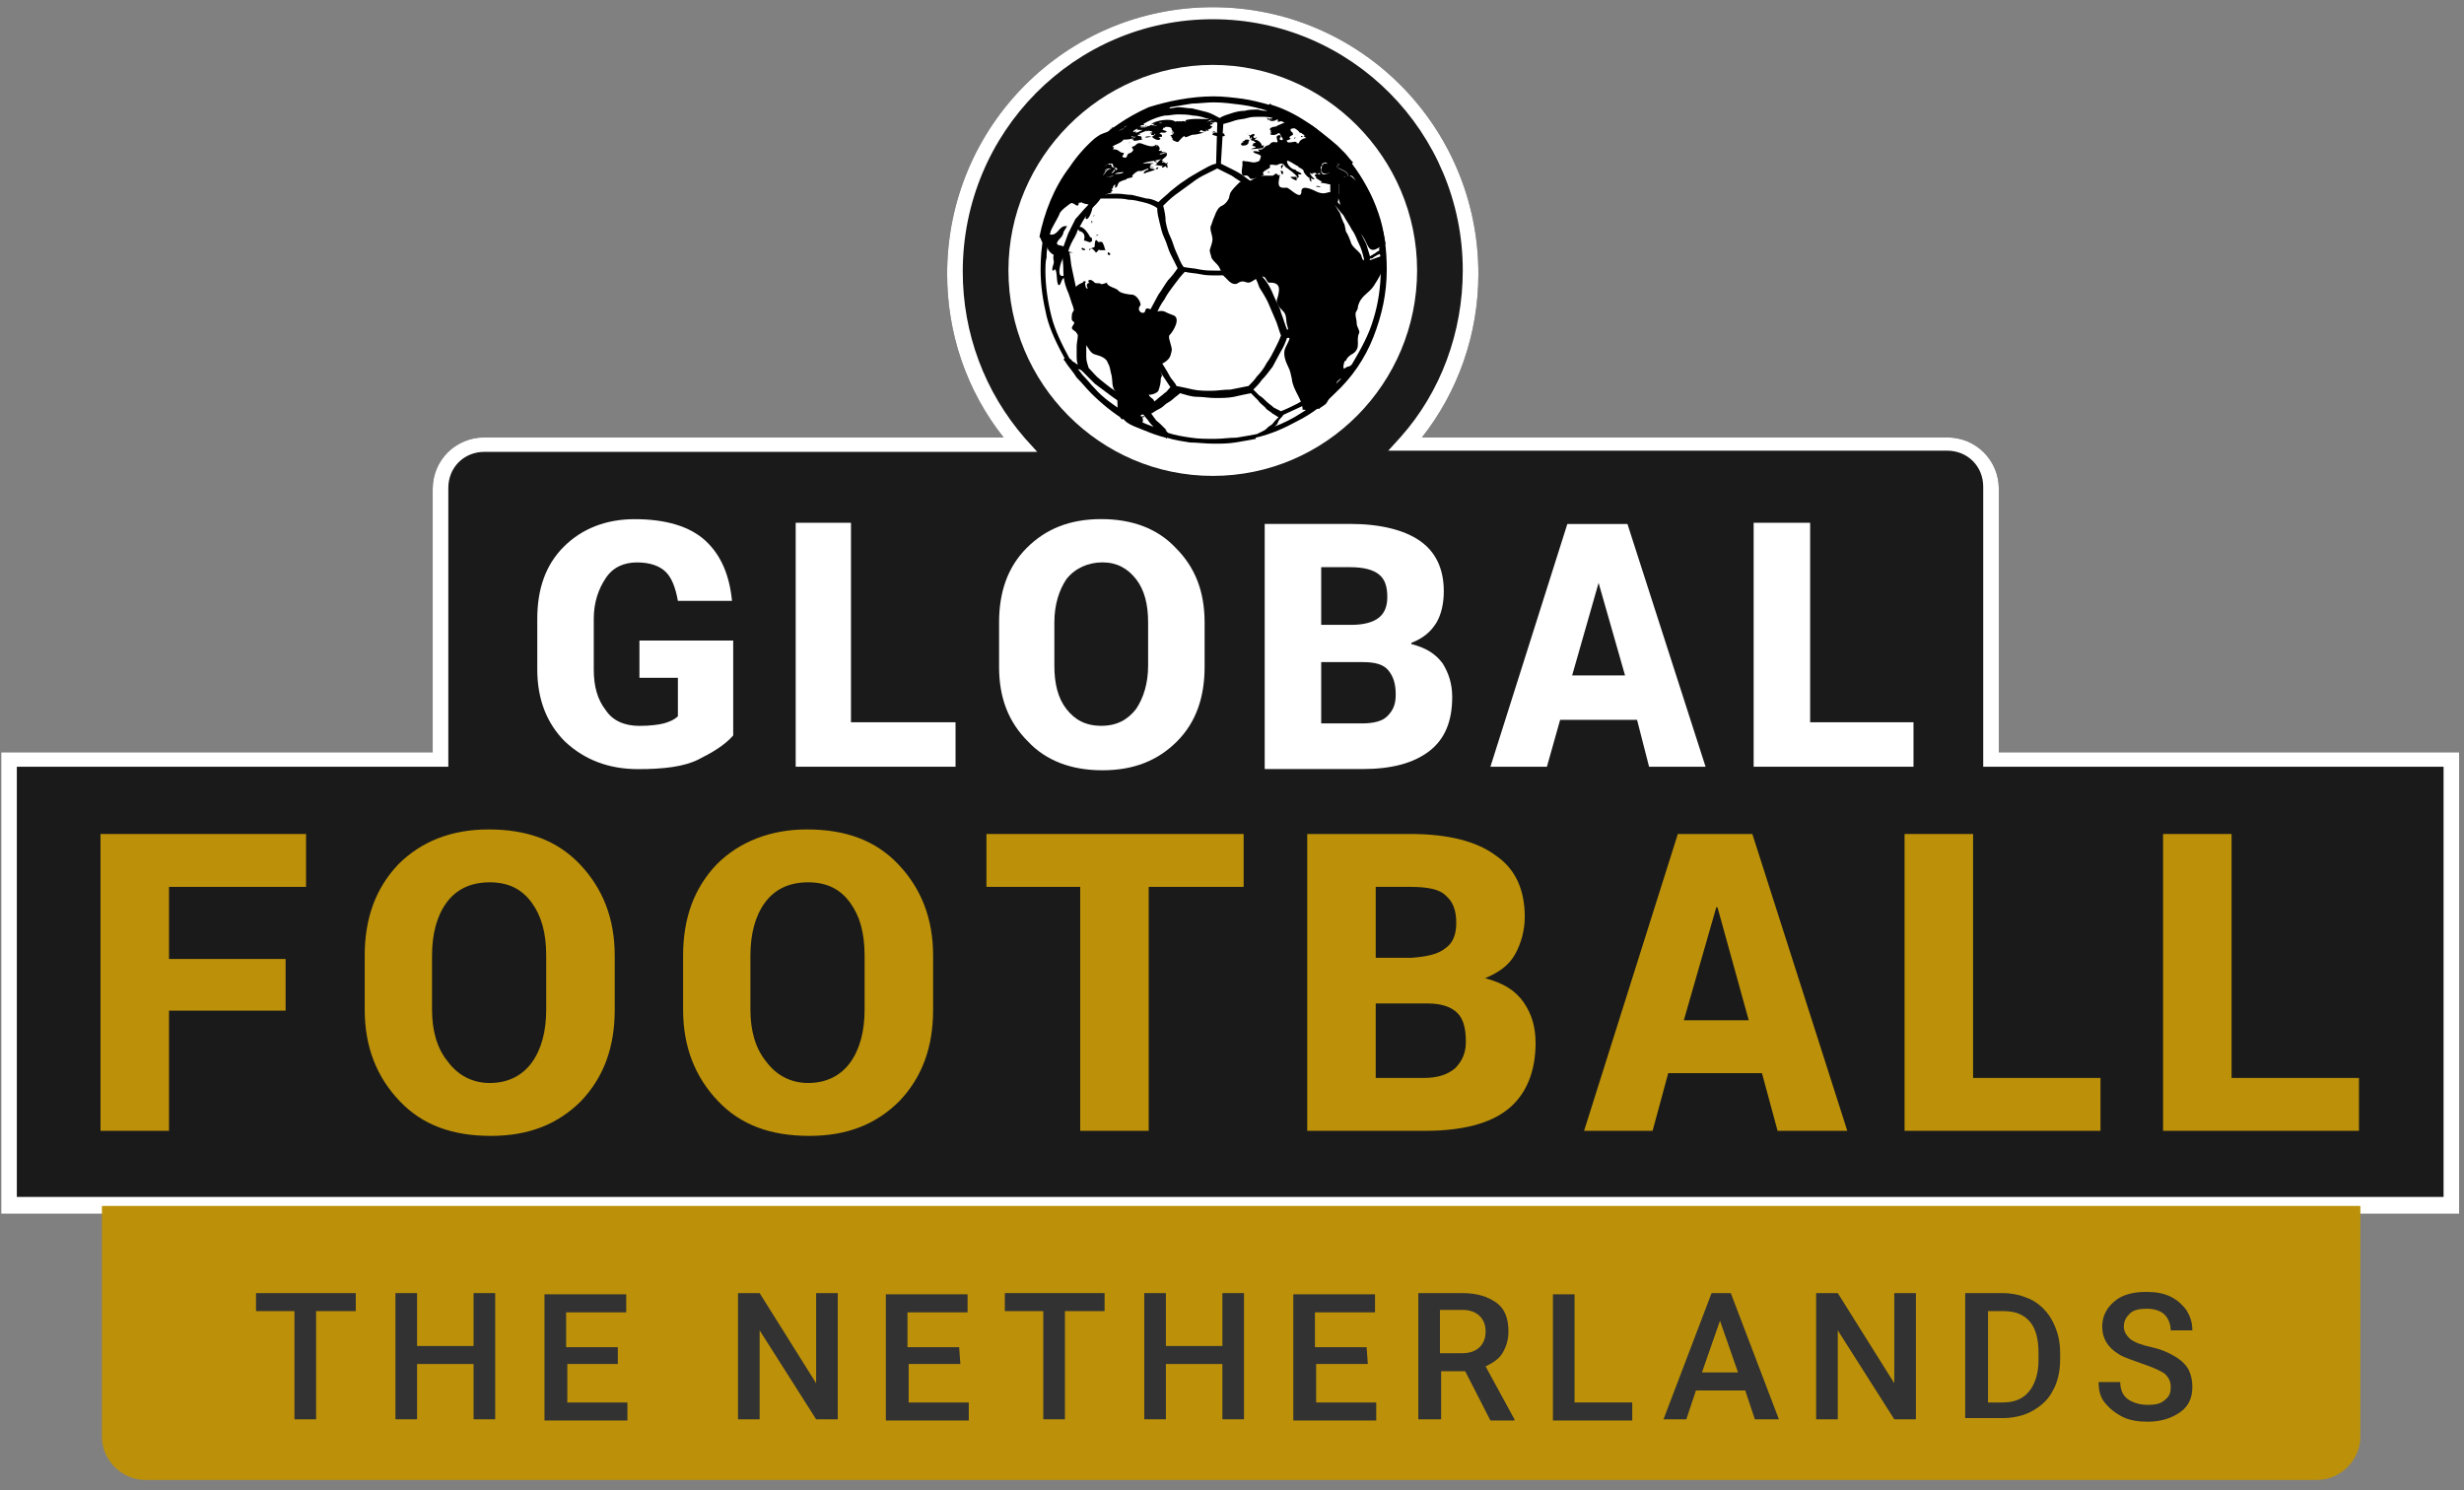<?xml version="1.0" encoding="UTF-8"?> <!-- Generator: Adobe Illustrator 24.0.3, SVG Export Plug-In . SVG Version: 6.00 Build 0) --> <svg xmlns="http://www.w3.org/2000/svg" xmlns:xlink="http://www.w3.org/1999/xlink" version="1.1" id="Laag_1" x="0px" y="0px" viewBox="0 0 205 124" style="enable-background:new 0 0 205 124;" xml:space="preserve"><rect x="0" y="0" width="205" height="124" fill="#808080" stroke="none"/> <style type="text/css"> .st0{opacity:0.8;} .st1{fill-rule:evenodd;clip-rule:evenodd;} .st2{fill-rule:evenodd;clip-rule:evenodd;fill:#FFFFFF;} .st3{fill:#FFFFFF;} .st4{fill-rule:evenodd;clip-rule:evenodd;fill:#BC9109;} .st5{fill:#BC9109;} .st6{enable-background:new ;} .st7{fill:#323232;} </style> <title>logo copy</title> <desc>Created with Sketch.</desc> <g id="Design-"> <g id="Home-start" transform="translate(-208, -434)"> <g id="logo-copy" transform="translate(208, 434)"> <g id="Group" class="st0"> <g id="Path"> <path class="st1" d="M204.6,101H0.1V62.6H36V40.7c0-2.4,1.9-4.3,4.3-4.3h43.2c-3.1-3.9-4.7-8.7-4.7-13.6 c0-12.3,9.9-22.2,22.1-22.2S123,10.5,123,22.8c0,5-1.7,9.8-4.7,13.6H162c2.4,0,4.3,1.9,4.3,4.3v21.9h38.3V101L204.6,101z"></path> </g> </g> <path id="Path_1_" class="st2" d="M61,61.2c-0.7,0.8-1.7,1.4-2.9,2s-2.9,0.8-5,0.8c-2.5,0-4.5-0.8-6.1-2.3 c-1.5-1.5-2.3-3.5-2.3-6v-4.2c0-2.5,0.7-4.5,2.2-6s3.5-2.3,5.9-2.3c2.6,0,4.6,0.6,5.9,1.8c1.3,1.2,2,2.9,2.2,5h-4.5 c-0.2-1.1-0.5-1.9-1-2.4s-1.3-0.8-2.4-0.8c-1.1,0-2,0.4-2.6,1.3c-0.6,0.9-1,2-1,3.4v4.2c0,1.4,0.3,2.5,1,3.4 c0.6,0.9,1.6,1.3,2.8,1.3c0.9,0,1.6-0.1,2-0.2s0.9-0.3,1.2-0.6v-3.2h-3.2v-3.1H61V61.2z"></path> <polygon id="Path_2_" class="st2" points="70.8,60.1 79.5,60.1 79.5,63.8 66.2,63.8 66.2,43.5 70.8,43.5 "></polygon> <g id="Group_1_" transform="translate(82.921, 42.795)"> <path id="Shape" class="st3" d="M12.6,9c0-1.5-0.3-2.7-1-3.6C10.9,4.5,10,4,8.8,4s-2.3,0.5-3,1.4c-0.6,0.9-1,2.1-1,3.6v3.6 c0,1.5,0.3,2.7,1,3.6c0.7,0.9,1.6,1.4,2.9,1.4s2.2-0.5,2.9-1.4c0.6-0.9,1-2.1,1-3.6V9z M17.3,12.7c0,2.5-0.7,4.6-2.3,6.2 s-3.6,2.4-6.2,2.4s-4.7-0.8-6.2-2.4c-1.6-1.6-2.4-3.6-2.4-6.2V9c0-2.5,0.7-4.6,2.3-6.2s3.6-2.4,6.2-2.4s4.7,0.8,6.2,2.4 c1.6,1.6,2.4,3.6,2.4,6.2V12.7L17.3,12.7z"></path> <path id="Shape_1_" class="st3" d="M27,12.3v5.1h3.4c1,0,1.7-0.2,2.1-0.6c0.5-0.5,0.7-1,0.7-1.8c0-0.9-0.2-1.5-0.6-2 c-0.4-0.5-1.1-0.7-2.1-0.7C30.5,12.3,27,12.3,27,12.3z M27,9.2h2.5c1,0,1.8-0.2,2.3-0.6c0.5-0.4,0.7-1,0.7-1.7 c0-0.9-0.2-1.5-0.7-1.9s-1.3-0.6-2.4-0.6H27V9.2z M22.3,21V0.8h7.1c2.5,0,4.5,0.5,5.8,1.4s2,2.3,2,4.2c0,1-0.2,1.9-0.6,2.6 c-0.5,0.8-1.1,1.3-2.1,1.7v0.1c1.2,0.3,2,0.8,2.6,1.6c0.5,0.8,0.8,1.7,0.8,2.8c0,2-0.6,3.5-1.9,4.5c-1.3,1-3.1,1.5-5.6,1.5h-8.1 V21z"></path> </g> <path id="Shape_2_" class="st3" d="M130.8,56.2h4.4l-2.2-7.7L130.8,56.2z M136.2,59.9h-6.4l-1.1,3.9H124l6.4-20.2h5l6.5,20.2 h-4.7L136.2,59.9z"></path> <polygon id="Path_3_" class="st2" points="150.6,60.1 159.2,60.1 159.2,63.8 145.9,63.8 145.9,43.5 150.6,43.5 "></polygon> <g id="SVGID_3_-link" transform="translate(8.062, 69.397)"> <polygon id="SVGID_3_" class="st4" points="15.7,14.7 6,14.7 6,24.7 0.3,24.7 0.3,0 17.4,0 17.4,4.4 6,4.4 6,10.4 15.7,10.4 "></polygon> </g> <g id="SVGID_5_-link" transform="translate(29.944, 68.818)"> <path id="SVGID_5_" class="st5" d="M7.3,19.5C6.4,18.4,6,16.9,6,15.2v-4.5c0-1.8,0.4-3.3,1.2-4.4s2-1.7,3.6-1.7s2.7,0.6,3.5,1.7 s1.2,2.5,1.2,4.4v4.5c0,1.8-0.4,3.3-1.2,4.4s-2,1.7-3.5,1.7S8.1,20.6,7.3,19.5 M3.2,3.1c-1.9,2-2.8,4.5-2.8,7.6v4.5 c0,3.1,1,5.6,2.9,7.6s4.4,2.9,7.6,2.9s5.6-1,7.5-2.9c1.9-2,2.8-4.5,2.8-7.6v-4.5c0-3.1-1-5.6-2.9-7.6s-4.4-2.9-7.6-2.9 C7.6,0.2,5.1,1.2,3.2,3.1"></path> </g> <g id="SVGID_7_-link" transform="translate(56.433, 68.818)"> <path id="SVGID_7_" class="st5" d="M7.3,19.5C6.4,18.4,6,16.9,6,15.2v-4.5c0-1.8,0.4-3.3,1.2-4.4s2-1.7,3.6-1.7s2.7,0.6,3.5,1.7 s1.2,2.5,1.2,4.4v4.5c0,1.8-0.4,3.3-1.2,4.4s-2,1.7-3.5,1.7S8.1,20.6,7.3,19.5 M3.2,3.1c-1.9,2-2.8,4.5-2.8,7.6v4.5 c0,3.1,1,5.6,2.9,7.6s4.4,2.9,7.6,2.9s5.6-1,7.5-2.9c1.9-2,2.8-4.5,2.8-7.6v-4.5c0-3.1-1-5.6-2.9-7.6s-4.4-2.9-7.6-2.9 C7.7,0.2,5.1,1.2,3.2,3.1"></path> </g> <g id="SVGID_9_-link" transform="translate(81.77, 69.397)"> <polygon id="SVGID_9_" class="st4" points="21.7,4.4 13.8,4.4 13.8,24.7 8.1,24.7 8.1,4.4 0.3,4.4 0.3,0 21.7,0 "></polygon> </g> <g id="SVGID_11_-link" transform="translate(108.258, 69.397)"> <path id="SVGID_11_" class="st5" d="M6.2,14.1h4.3c1.2,0,2,0.3,2.5,0.8s0.7,1.3,0.7,2.4c0,0.9-0.3,1.6-0.9,2.2 c-0.6,0.5-1.4,0.8-2.6,0.8h-4L6.2,14.1L6.2,14.1z M6.2,4.4h2.9c1.4,0,2.4,0.2,2.9,0.7c0.6,0.5,0.9,1.2,0.9,2.3 c0,1-0.3,1.7-0.9,2.1c-0.6,0.5-1.5,0.7-2.8,0.8h-3V4.4z M0.5,0v24.7h9.8c3.1,0,5.4-0.6,6.9-1.8s2.3-3.1,2.3-5.5 c0-1.3-0.3-2.4-1-3.4s-1.7-1.6-3.2-2l0,0c1.2-0.5,2-1.1,2.5-2s0.8-2,0.8-3.1c0-2.3-0.8-4-2.4-5.1C14.6,0.6,12.2,0,9.1,0H0.5z"></path> </g> <g id="SVGID_13_-link" transform="translate(131.292, 69.397)"> <path id="SVGID_13_" class="st5" d="M8.8,15.5h5.4l-2.6-9.4h-0.1L8.8,15.5z M15.3,19.9H7.5l-1.3,4.8H0.5L8.3,0h6.2l7.9,24.7 h-5.8L15.3,19.9z"></path> </g> <g id="SVGID_15_-link" transform="translate(158.357, 69.397)"> <polygon id="SVGID_15_" class="st4" points="5.8,20.3 16.4,20.3 16.4,24.7 0.1,24.7 0.1,0 5.8,0 "></polygon> </g> <g id="SVGID_17_-link" transform="translate(179.663, 69.397)"> <polygon id="SVGID_17_" class="st4" points="6,20.3 16.6,20.3 16.6,24.7 0.3,24.7 0.3,0 6,0 "></polygon> </g> <g id="Group_2_"> <path id="Shape_3_" class="st3" d="M1.4,99.6h201.9V63.8H165V40.5c0-1.7-1.3-3-3-3h-46.5l1-1.1c3.4-3.8,5.2-8.8,5.2-13.9 c0-11.5-9.3-20.9-20.8-20.9s-20.8,9.4-20.8,21c0,5.1,1.8,10,5.2,13.9l1,1.1h-46c-1.7,0-3,1.3-3,3v23.2H1.4V99.6z M204.6,101H0.1 V62.6H36V40.7c0-2.4,1.9-4.3,4.3-4.3h43.2c-3.1-3.9-4.7-8.7-4.7-13.6c0-12.3,9.9-22.2,22.1-22.2S123,10.5,123,22.8 c0,5-1.7,9.8-4.7,13.6H162c2.4,0,4.3,1.9,4.3,4.3v21.9h38.3V101L204.6,101z"></path> <path id="Path_4_" class="st2" d="M100.9,39.6c9.4,0,17-7.7,17-17.1s-7.7-17.1-17-17.1s-17,7.7-17,17.1S91.5,39.6,100.9,39.6"></path> </g> <g id="Group_3_" transform="translate(86.376, 7.518)"> <path id="Shape_4_" d="M19,25.9c0.2,0.2,0.4,0.3,0.6,0.5c0.2,0.1,0.4,0.2,0.6,0.3c0.5-0.2,0.9-0.4,1.3-0.6s0.8-0.5,1.2-0.7 c0.4-0.2,0.7-0.5,1.1-0.8c0.3-0.3,0.6-0.6,0.9-0.9c0.1-0.3,0.2-0.7,0.3-1.1c0.1-0.3,0.1-0.8,0.2-1.1s0.1-0.6,0.1-0.9 c0-0.2,0-0.5-0.1-0.7c-0.3,0.1-0.7,0.2-1,0.2c-0.3,0.1-0.7,0.2-1.2,0.2c-0.4,0.1-0.7,0.1-1.2,0.2c-0.3,0.1-0.7,0.1-1.1,0.1 c-0.1,0.3-0.3,0.8-0.5,1.1c-0.2,0.4-0.5,0.9-0.7,1.3c-0.3,0.4-0.6,0.8-0.9,1.1c-0.2,0.3-0.5,0.6-0.7,0.8 c0.2,0.2,0.3,0.3,0.5,0.5C18.6,25.5,18.8,25.7,19,25.9z M17.3,7.9c-0.4-0.3-0.8-0.5-1.2-0.8c-0.4-0.2-0.8-0.4-1.2-0.6 c-0.4,0.2-0.8,0.4-1.2,0.6s-0.8,0.5-1.2,0.8c-0.4,0.3-0.7,0.5-1.1,0.8s-0.7,0.6-1,0.9c0.1,0.4,0.2,0.8,0.2,1.3 c0.1,0.5,0.2,0.9,0.4,1.3c0.2,0.4,0.3,0.9,0.5,1.3c0.2,0.4,0.3,0.8,0.6,1.2c0.5,0.1,0.9,0.1,1.3,0.2c0.5,0.1,1,0.1,1.4,0.1 c0.5,0,0.9,0,1.4-0.1c0.5-0.1,0.9-0.1,1.4-0.2c0.2-0.4,0.4-0.8,0.6-1.2s0.3-0.8,0.5-1.3c0.2-0.4,0.3-0.9,0.4-1.3 c0.1-0.4,0.2-0.8,0.3-1.3c-0.3-0.3-0.6-0.6-1-0.9C18,8.4,17.6,8.2,17.3,7.9z M10,9.3V9V9.3c0.3-0.3,0.7-0.6,1-0.9 c0.4-0.3,0.7-0.6,1.2-0.9C12.6,7.2,13,7,13.5,6.7c0.4-0.2,0.8-0.5,1.3-0.6l0.1-3.4c-0.3-0.2-0.6-0.3-1-0.4 c-0.3-0.1-0.7-0.2-1-0.2C12.4,2,12,2,11.6,2c-0.3,0-0.7,0.1-1.1,0.1c-0.5,0.1-1,0.3-1.4,0.5C8.7,2.8,8.3,3.1,7.9,3.4 C7.5,3.6,7.1,3.9,6.7,4.2c-0.3,0.3-0.7,0.6-1,1c-0.1,0.4-0.2,0.6-0.2,1C5.4,6.5,5.4,6.8,5.4,7.1s0,0.6,0,0.9 c0,0.2,0.1,0.5,0.1,0.7c0.3-0.1,0.7-0.1,1.1-0.1s0.8,0.1,1.2,0.1C8.2,8.8,8.6,8.9,9,9C9.3,9,9.6,9.1,10,9.3z M17.7,15.1 c-0.5,0.1-0.9,0.1-1.4,0.2c-0.5,0.1-1,0.1-1.4,0.1c-0.5,0-1,0-1.4-0.1c-0.5-0.1-0.9-0.1-1.3-0.2c-0.3,0.3-0.6,0.7-0.9,1.1 c-0.3,0.4-0.6,0.8-0.8,1.2c-0.3,0.4-0.5,0.8-0.7,1.3C9.4,19.1,9.2,19.5,9,20c0.2,0.3,0.3,0.8,0.5,1.2c0.2,0.4,0.4,0.9,0.7,1.3 c0.2,0.4,0.5,0.8,0.7,1.2s0.5,0.6,0.6,0.9c0.5,0.1,1,0.2,1.4,0.3c0.5,0.1,1,0.1,1.5,0.1s1-0.1,1.6-0.1c0.5-0.1,1-0.2,1.5-0.3 c0.2-0.2,0.5-0.5,0.7-0.8c0.3-0.3,0.6-0.7,0.8-1.1c0.3-0.4,0.5-0.8,0.7-1.2c0.2-0.4,0.4-0.8,0.5-1.1c-0.2-0.5-0.3-1-0.5-1.4 c-0.2-0.5-0.4-0.9-0.6-1.4c-0.2-0.4-0.5-0.9-0.7-1.2C18.2,15.8,18,15.4,17.7,15.1z M19.9,9.7c-0.1,0.5-0.2,0.9-0.3,1.3 c-0.1,0.5-0.2,0.9-0.4,1.3s-0.3,0.9-0.5,1.3c-0.2,0.4-0.3,0.8-0.6,1.2c0.3,0.3,0.5,0.7,0.8,1c0.3,0.4,0.5,0.8,0.7,1.3 s0.5,0.9,0.6,1.4c0.2,0.5,0.3,0.9,0.5,1.4c0.3,0,0.7-0.1,1.1-0.1c0.4-0.1,0.7-0.1,1.2-0.1c0.4-0.1,0.7-0.1,1.2-0.2 c0.4-0.1,0.7-0.2,1.2-0.3c0.2-0.3,0.4-0.8,0.6-1.2c0.2-0.4,0.3-0.8,0.5-1.3s0.3-0.9,0.4-1.3c0.1-0.5,0.2-0.9,0.2-1.4l0,0 c-0.1-0.4-0.2-0.8-0.4-1.2c-0.2-0.4-0.3-0.8-0.6-1.2c-0.2-0.4-0.5-0.8-0.7-1.2c-0.3-0.3-0.6-0.8-1-1.1c-0.4-0.1-0.7-0.1-1.2-0.1 s-0.7-0.1-1.2,0c-0.4,0-0.7,0.1-1.2,0.2C20.6,9.5,20.2,9.6,19.9,9.7z M15.2,6.1c0.4,0.2,0.8,0.4,1.2,0.6s0.8,0.5,1.2,0.8 c0.4,0.3,0.8,0.6,1.2,0.9c0.3,0.3,0.7,0.6,1,0.9C20,9.1,20.4,9,20.7,9c0.4-0.1,0.8-0.1,1.2-0.2c0.4,0,0.8,0,1.2,0 c0.3,0,0.7,0.1,1.1,0.1c0.1-0.2,0.1-0.4,0.1-0.6c0-0.3,0-0.5,0-0.8s-0.1-0.6-0.1-0.9c-0.1-0.4-0.2-0.7-0.2-1l0,0 c-0.3-0.3-0.6-0.7-0.9-1s-0.6-0.6-1-0.9s-0.8-0.6-1.2-0.8c-0.4-0.2-0.9-0.5-1.4-0.6c-0.3-0.1-0.7-0.1-1.1-0.1 c-0.3,0-0.7,0-1,0.1s-0.7,0.1-1,0.2c-0.3,0.1-0.6,0.2-1,0.3L15.2,6.1z M28.4,13.1c-0.2-1.2-0.5-2.4-0.9-3.5 c-0.5-1.2-1.1-2.2-1.8-3.2c-0.1-0.1-0.2-0.1-0.3-0.2c-0.1-0.1-0.2-0.1-0.3-0.2c-0.2,0.1-0.3,0-0.3,0h-0.1 c0.1,0.2,0.1,0.4,0.2,0.6c0,0.3,0.1,0.6,0.1,1c0,0.3,0,0.6,0,0.9S24.9,9,24.9,9.3c0.3,0.3,0.7,0.7,1,1.1 c0.3,0.4,0.6,0.8,0.8,1.2s0.4,0.8,0.6,1.2c0.1,0.3,0.2,0.7,0.3,1c0.1,0,0.1-0.1,0.2-0.1c0.1-0.1,0.2-0.1,0.3-0.2 c0.1-0.1,0.2-0.1,0.3-0.2C28.3,13.2,28.4,13.1,28.4,13.1z M26.1,22.8c0.7-1.2,1.4-2.4,1.8-3.8c0.4-1.3,0.6-2.7,0.6-4.1 c0-0.3,0-0.5,0-0.8c0-0.2,0-0.3-0.1-0.5c-0.1,0.1-0.2,0.1-0.2,0.1c-0.1,0.1-0.2,0.1-0.3,0.2C27.8,14,27.7,14,27.6,14 c-0.1,0.5-0.1,1-0.2,1.4c-0.1,0.5-0.2,1-0.4,1.4c-0.2,0.5-0.3,0.9-0.6,1.4c-0.2,0.4-0.4,0.9-0.7,1.3c0.1,0.3,0.1,0.6,0.1,0.9 s0,0.7-0.1,1s-0.1,0.8-0.2,1.1c-0.1,0.3-0.1,0.5-0.2,0.8c0.1,0,0.1-0.1,0.1-0.1c0.1-0.1,0.2-0.1,0.3-0.2 C25.9,23,26,22.9,26.1,22.8z M19.6,28c0.8-0.3,1.6-0.7,2.2-1.1c1-0.6,1.8-1.3,2.6-2.1c0.2-0.2,0.5-0.5,0.7-0.7 c0.1-0.1,0.1-0.1,0.2-0.2c0,0.1-0.1,0.1-0.2,0.1c-0.3,0.3-0.6,0.6-1,0.9c-0.3,0.3-0.7,0.6-1.1,0.8c-0.4,0.2-0.8,0.5-1.3,0.7 c-0.4,0.2-0.9,0.4-1.3,0.6c-0.1,0.2-0.3,0.3-0.4,0.5C19.9,27.8,19.8,27.9,19.6,28z M10.8,28.5c0.6,0.2,1.2,0.3,1.9,0.4 c0.6,0.1,1.3,0.1,2,0.1c0.6,0,1.2-0.1,1.8-0.1c0.6-0.1,1.2-0.2,1.7-0.3c0.2-0.1,0.4-0.2,0.6-0.3c0.2-0.1,0.3-0.3,0.5-0.4 s0.3-0.3,0.4-0.4s0.2-0.2,0.3-0.3c-0.2-0.1-0.3-0.2-0.5-0.3c-0.2-0.2-0.5-0.3-0.6-0.5c-0.2-0.2-0.5-0.4-0.6-0.6 c-0.2-0.2-0.4-0.4-0.6-0.6c-0.5,0.1-1,0.2-1.4,0.3c-0.5,0.1-1,0.1-1.6,0.1c-0.5,0-1-0.1-1.5-0.1s-1-0.2-1.4-0.3 c-0.2,0.2-0.4,0.3-0.6,0.5c-0.2,0.2-0.5,0.3-0.7,0.5s-0.4,0.3-0.6,0.4c-0.2,0.1-0.3,0.2-0.5,0.3c0.1,0.1,0.2,0.3,0.3,0.4 c0.1,0.2,0.3,0.3,0.5,0.5s0.3,0.3,0.5,0.5C10.5,28.2,10.6,28.3,10.8,28.5z M3.3,23.2c0.2,0.2,0.3,0.4,0.5,0.6 c0.3,0.3,0.6,0.7,0.9,1c0.7,0.8,1.6,1.4,2.5,2C8,27.4,8.8,27.7,9.6,28c-0.2-0.2-0.3-0.3-0.5-0.6c-0.2-0.2-0.3-0.4-0.5-0.6 c-0.5-0.2-0.9-0.5-1.4-0.7s-0.9-0.5-1.3-0.8c-0.4-0.3-0.8-0.6-1.2-0.9c-0.3-0.3-0.7-0.7-1-1C3.6,23.3,3.5,23.2,3.3,23.2z M2.5,13.4l0.4,0.1H2.6c0.1,0.4,0.1,0.9,0.2,1.3c0.1,0.5,0.2,0.9,0.3,1.4c0.1,0.5,0.3,0.9,0.5,1.3c0.2,0.5,0.3,0.9,0.6,1.3 c0.4,0.1,0.7,0.2,1.2,0.3c0.4,0.1,0.7,0.2,1.1,0.2s0.7,0.1,1.1,0.1c0.3,0.1,0.7,0.1,1.1,0.1c0.2-0.4,0.4-0.8,0.6-1.2 c0.2-0.4,0.5-0.9,0.7-1.3c0.3-0.4,0.5-0.8,0.8-1.2c0.3-0.3,0.6-0.7,0.8-1c-0.2-0.4-0.4-0.8-0.6-1.2c-0.2-0.4-0.3-0.9-0.5-1.3 s-0.3-0.9-0.4-1.3c-0.1-0.4-0.2-0.8-0.2-1.2C9.5,9.5,9.1,9.4,8.7,9.3C8.3,9.2,7.9,9.1,7.5,9.1C7.1,9,6.7,9,6.4,9 C6,9,5.6,9,5.2,9C5,9.3,4.7,9.6,4.4,9.9c-0.3,0.3-0.5,0.7-0.7,1c-0.2,0.4-0.5,0.8-0.6,1.2C2.8,12.6,2.6,13,2.5,13.4z M0.8,13 c-0.1,0.3-0.1,0.6-0.1,0.9c-0.1,0.3-0.1,0.8-0.1,1.1c0,1.3,0.2,2.6,0.5,3.8C1.4,20,2,21.2,2.6,22.3c0.1,0.1,0.2,0.1,0.2,0.2 c0.1,0.1,0.2,0.1,0.3,0.2s0.2,0.1,0.2,0.1c-0.1-0.2-0.1-0.5-0.1-0.6c0-0.3,0-0.6,0-0.9s0.1-0.6,0.1-1c0.1-0.3,0.1-0.6,0.2-0.9 C3.3,18.9,3,18.5,2.9,18c-0.2-0.5-0.3-1-0.5-1.4c-0.2-0.5-0.3-1-0.3-1.4c0-0.8-0.1-1.3-0.1-1.7c-0.1-0.1-0.3-0.1-0.4-0.2 c-0.2-0.1-0.3-0.1-0.4-0.2C1,13,0.9,13,0.8,13C0.9,13,0.8,13,0.8,13z M4.2,5.6c-0.9,0.9-1.6,2-2.1,3.2c-0.6,1.1-1,2.3-1.2,3.6 C1,12.5,1,12.5,1.1,12.6s0.2,0.1,0.3,0.2c0.1,0.1,0.2,0.1,0.4,0.2C2,13,2,13,2.1,13c0.1-0.3,0.3-0.8,0.4-1.1 c0.2-0.4,0.4-0.8,0.6-1.2c0.3-0.3,0.6-0.7,0.9-1s0.6-0.6,0.9-1C4.8,8.4,4.8,8.2,4.8,7.9c0-0.3,0-0.6,0-0.9s0-0.7,0.1-1 C5,5.8,5,5.6,5.1,5.3C5,5.3,4.9,5.4,4.8,5.4S4.6,5.5,4.5,5.5C4.4,5.6,4.3,5.6,4.2,5.6z M7.4,2.9c-0.9,0.6-1.7,1.2-2.5,2 c0.1,0,0.1,0,0.1,0c0.1,0,0.2-0.1,0.3-0.1C5.6,4.4,6,4,6.4,3.8C6.7,3.5,7.1,3.2,7.4,2.9z M19.1,1.7c-0.7-0.2-1.4-0.4-2.2-0.5 C16.1,1.1,15.4,1,14.6,1c-0.6,0-1.3,0.1-1.8,0.1c-0.6,0.1-1.2,0.2-1.8,0.3l-0.1,0.1c0.3,0,0.5-0.1,0.8-0.1s0.7,0.1,1.1,0.1 c0.4,0.1,0.8,0.2,1.2,0.3s0.7,0.3,1.1,0.5c0.3-0.2,0.7-0.3,1-0.4c0.3-0.1,0.7-0.2,1.1-0.2c0.3-0.1,0.7-0.1,1.1-0.1 C18.6,1.7,18.8,1.7,19.1,1.7z M24.5,5.1c-0.5-0.5-1-0.9-1.6-1.3c0.2,0.2,0.3,0.3,0.5,0.5c0.3,0.3,0.7,0.7,1,1 c0.1,0,0.2,0.1,0.3,0.1C24.7,5.3,24.6,5.2,24.5,5.1z M14.6,0.5c0.8,0,1.6,0.1,2.4,0.2c0.7,0.1,1.5,0.3,2.2,0.5l0.1-0.1l0.1,0.1 c1,0.3,2,0.8,2.9,1.4s1.8,1.3,2.6,2c0.2,0.2,0.4,0.4,0.6,0.6s0.4,0.5,0.6,0.7L26.2,6l-0.1,0.1c0.9,1.2,1.7,2.6,2.2,4.1 c0.5,1.4,0.7,3.1,0.7,4.7c0,2-0.4,3.8-1.1,5.6s-1.8,3.4-3.2,4.7c-0.9,0.9-1.9,1.7-3.1,2.3c-1.1,0.6-2.2,1.1-3.5,1.4V29l0,0 c-0.5,0.1-1.1,0.2-1.7,0.3c-0.6,0.1-1.2,0.1-1.8,0.1c-0.7,0-1.4-0.1-2-0.1c-0.6-0.1-1.3-0.2-1.9-0.4V29l-0.1-0.1 c-1.2-0.3-2.3-0.8-3.3-1.4s-2-1.4-2.9-2.3c-0.4-0.4-0.7-0.8-1.2-1.3c-0.3-0.5-0.7-0.9-1-1.4l-0.1-0.1l0.1-0.1 C1.6,21.2,1,20,0.7,18.8c-0.3-1.3-0.5-2.5-0.5-3.9c0-1.9,0.3-3.6,1-5.2C1.9,8,2.8,6.5,4,5.2L3.9,5.1L4,5h0.1 c0,0,0.1-0.1,0.2-0.2s0.2-0.2,0.2-0.2c1.3-1.3,2.9-2.4,4.7-3.2C10.8,0.9,12.7,0.5,14.6,0.5z M8.7,26.4c0.2-0.1,0.4-0.2,0.6-0.3 c0.2-0.1,0.5-0.3,0.6-0.4c0.2-0.2,0.4-0.3,0.6-0.5c0.2-0.1,0.3-0.3,0.5-0.5c-0.2-0.3-0.4-0.6-0.6-0.9c-0.2-0.3-0.5-0.8-0.7-1.2 c-0.2-0.5-0.5-0.9-0.7-1.3s-0.4-0.8-0.5-1.2c-0.4,0-0.7-0.1-1.1-0.1c-0.4-0.1-0.7-0.1-1.1-0.1c-0.3,0.1-0.7,0-1-0.1 s-0.6-0.2-1-0.2c-0.1,0.3-0.1,0.5-0.2,0.8S4,21,4,21.3s0,0.6,0,0.9s0.1,0.6,0.2,0.9c0.3,0.3,0.6,0.7,1,1s0.7,0.6,1.2,0.9 c0.4,0.3,0.8,0.5,1.3,0.8C7.8,25.9,8.2,26.1,8.7,26.4z"></path> <path id="Path_5_" class="st1" d="M23.7,6.9L23.7,6.9c0.3,0.1,0.5-0.1,0.8,0s0.6,0.3,1,0.3c0.2,0,0.2-0.1,0.3-0.1 c-0.2-0.5-0.7-0.4-1-0.8C25.1,6.2,24.9,6.1,25,6c-0.1,0-0.5,0.1-0.5,0.2s0.2,0.1,0.3,0.1c-0.2,0.2-0.5,0.1-0.6-0.1 C23.9,6,24,6.1,23.7,6.1c0.1,0.1-0.1,0.1-0.1,0.2C23.6,6.7,23.4,6.6,23.7,6.9"></path> <path id="Path_6_" class="st1" d="M5.1,7.2c0.1,0.2,0.5-0.4,0.5-0.5c0.2-0.2,0.7-0.3,0.3,0.1c0.1,0,0.1,0,0.1,0v0.1 c0.1,0,0.3-0.2,0.3-0.3c0.1,0.1,0.3-0.1-0.1-0.2C6,6.4,6.2,6,5.9,6.2c0-0.2-0.7,0.2-0.8,0.3c0.2,0,0.4-0.1,0.6-0.2 C5.6,6.4,5.6,6.4,5.6,6.4c0.2,0,0.3,0.1,0.5,0.1c-0.2,0.1-0.5,0-0.7,0.3c0.1,0,0.1-0.1,0.2-0.1C5.5,6.7,5.1,7.1,5.1,7.2"></path> <path id="Path_7_" class="st1" d="M26.7,7.7L26.7,7.7c-0.2-0.1-0.5-0.6-0.8-0.6C26.2,7.1,26.4,7.6,26.7,7.7"></path> <path id="Path_8_" class="st1" d="M6.4,6.9c0-0.1,0.6,0,0.6-0.2C7,6.8,6.4,6.8,6.4,6.9"></path> <path id="Path_9_" class="st1" d="M10.2,2.6L10.2,2.6c-0.1,0-0.1,0-0.2,0C10.1,2.6,10.2,2.7,10.2,2.6L10.2,2.6"></path> <path id="Path_10_" class="st1" d="M10.5,2.5L10.5,2.5L10.5,2.5"></path> <path id="Path_11_" class="st1" d="M5.8,7.1C5.7,7.2,5.7,7.2,5.8,7.1c0.1,0.1,0.3,0,0.5,0C6.2,7.1,5.8,7.2,5.8,7.1"></path> <path id="Path_12_" class="st1" d="M15.1,2.5c-0.1,0-0.1,0-0.1,0C15.1,2.5,15.1,2.5,15.1,2.5"></path> <path id="Path_13_" class="st1" d="M13.5,2.5h0.1C13.5,2.5,13.5,2.5,13.5,2.5"></path> <path id="Path_14_" class="st1" d="M14,2.5c0,0,0.1,0,0.3-0.1C14.2,2.5,14.2,2.5,14,2.5C14,2.5,13.9,2.5,14,2.5"></path> <path id="Path_15_" class="st1" d="M7.3,3.8L7.3,3.8L7.3,3.8"></path> <path id="Path_16_" class="st1" d="M6,3.8c-0.1,0,0.2,0,0.2,0H6"></path> <path id="Path_17_" class="st1" d="M9.3,3.6c0.1,0,0.1-0.1,0.1-0.1C9.4,3.5,9.3,3.5,9.3,3.6"></path> <path id="Path_18_" class="st1" d="M8.9,3.2L8.9,3.2C9,3.2,8.9,3.2,8.9,3.2"></path> <path id="Shape_5_" d="M5.5,6.7C5.6,6.5,6,6.5,6.2,6.4c-0.2,0-0.3,0-0.5,0c0.1-0.1,0.1-0.1,0.1-0.1c-0.2,0-0.4,0.1-0.6,0.1 C5.3,6.4,6,6,6,6.1C6.3,6,6.2,6.4,6.3,6.4c0.5,0.1,0.2,0.3,0.1,0.2c0,0.1-0.2,0.3-0.3,0.3c0-0.1,0-0.1,0.1-0.2 C6.1,6.7,6.1,6.8,6,6.8c0.4-0.4-0.1-0.3-0.3-0.1c0,0-0.4,0.6-0.5,0.4c0-0.1,0.4-0.4,0.5-0.5C5.6,6.7,5.5,6.7,5.5,6.7 M7.1,6.8 C7,7,6.4,6.9,6.4,7C6.4,6.8,7,6.8,7.1,6.8 M5.8,7.2C5.7,7.2,5.8,7.1,5.8,7.2c0,0,0.4-0.1,0.5-0.1C6.1,7.2,5.9,7.2,5.8,7.2 M1.8,10.2C2,9.9,2.3,9.7,2.7,9.4c0.2-0.1,0.4,0.2,0.6,0.2c0-0.1,0.1-0.1,0.1-0.2c-0.1,0-0.1,0-0.1,0c0.1-0.1,0.2,0,0.3-0.1 c0,0.1,0.6,0.2,0.6,0.2c0,0.1-0.4,1.2-0.2,1.2c0.2,0.1,0.5-0.7,0.5-0.9c0-0.6,0.6-0.8,1.1-1.1l0,0c0.1-0.1,0.3-0.1,0.5-0.2 C6,8.4,6.2,8.4,6.2,8.3c0,0-0.1,0-0.1-0.1c0.1,0,0.1-0.1,0.2-0.1c0,0,0,0-0.1,0c0-0.1,0.2-0.3,0.2-0.3v0.3 c0.2,0,0.2-0.3,0.3-0.4c0-0.1,0.6-0.3,0.7-0.3c-0.1-0.1-0.2,0-0.2,0c0.2-0.1,0.5-0.1,0.7-0.2c-0.3,0,0.3-0.5,0.5-0.5 C8.6,6.8,9,6.5,9.2,6.5c-0.1,0.1-0.1,0.1,0,0.1C8.9,6.6,8.6,7,8.9,6.9C9,6.8,9.6,6.7,9.7,6.6c0.1-0.1-0.7,0-0.3-0.4 c-0.1,0-0.1,0-0.1,0c0.1-0.1,0.3-0.1,0.3-0.1c0-0.1-0.9,0-0.9,0c0.4-0.3,2.2-0.2,2-0.9c-0.1,0-0.6,0.2-0.6,0.1 c0.1-0.1,0.5-0.1,0.5-0.1c0.1-0.1-0.5,0-0.3-0.2c-0.2,0.1-0.2,0-0.3,0c0.3-0.1-0.1-0.6-0.2-0.4l0.1,0.1c-0.1,0-0.1-0.1-0.1-0.2 c-0.2,0.3-0.7,0.1-1,0c-0.7-0.3-0.5,0.1-1,0.2c0,0.2,0.3,0.2-0.1,0.5C7.3,5.3,7.5,5.4,7.3,5.6c-0.2,0-0.2,0-0.3-0.1 c0.1,0,0.1,0,0.1,0c0.1,0,0,0-0.1,0c0-0.1,0.2-0.2,0.1-0.3c-0.4,0-0.3-0.3-0.9-0.3c0.1-0.1,0.2-0.2-0.1-0.2 c0.3-0.2,0.8-0.3,1-0.6l0,0c0.2,0,0.7,0,0.9-0.2c-0.1,0-0.3,0-0.2-0.1c0.1,0.1,0.3,0.1,0.4,0C8.1,3.9,7.8,4,7.8,4.1 c0.1,0,0.1,0,0.2,0c-0.1,0-0.1,0.1,0,0.1c0.2,0,0.5-0.1,0.7-0.1c0,0-0.1,0-0.1-0.1c0,0,0,0,0-0.1S8.4,3.8,8.3,3.8c0,0,0,0,0-0.1 c0.1,0,0.1,0,0.1-0.1c0,0,0,0.1,0.1,0.1c0,0,0-0.1-0.1-0.1c0.3-0.1,0.5-0.2,0.7-0.3C9,3.4,8.9,3.4,8.9,3.4c0.1,0,0.2,0,0.2,0 c-0.1,0,0.2-0.1,0.3,0l0,0c0,0,0.1,0,0.1,0.1c-0.1,0-0.1,0-0.1,0.1h0.2c-0.1,0-0.2,0-0.2,0.1c0,0,0.3,0.1,0.3-0.1 c0.2,0.1-0.3,0.2-0.2,0.3C9.3,3.8,9,3.8,8.9,3.9c0,0.1,0.6-0.1,0.6,0C9.6,4,9.9,4.2,10.1,4.1C10.3,4,10,3.9,10,3.9 c0.3-0.1,0.3,0.1,0.3-0.2c-0.1,0-0.1-0.1-0.2-0.1c0-0.1,0.1,0,0.1-0.1c0.1,0,0.4,0.1,0.5-0.1c0,0-0.4-0.1-0.4-0.2 c0.1,0,0.1,0,0.1-0.1c-0.1,0-0.1,0-0.1,0h0.1C10.4,3,10.3,3,10.3,3l0,0C10,3,9.7,2.9,9.4,2.9l0.1-0.1C9.3,3,8.5,3.2,8.7,3.2 c-0.1,0,0.2-0.1,0.2-0.1c-0.2,0-0.3,0-0.5,0C8.5,3.1,8.6,3,8.6,3C8.3,3,8.2,3,7.9,3.2c0.1,0,0.2,0,0.2-0.1l0,0 C8.2,3,8.3,3,8.4,3C8.3,3,8.1,3.1,8.1,3.2h0.2c-0.1,0.1-0.2,0.1-0.2,0C7.9,3.3,8.7,3.3,8.7,3.3c-0.1,0-0.5,0.3-0.6,0.2 c0-0.1,0-0.1,0.1-0.1c0.1-0.1-0.3,0.1-0.3,0.1c0.1-0.1-0.1-0.1,0-0.1c-0.1,0-0.2,0-0.2,0c0.1,0,0.1-0.1,0.2-0.1 c0.1-0.1-0.3-0.1-0.5,0c-0.1,0,0.2,0.1,0.1,0.1s0,0-0.1,0c0.1,0,0.1,0,0.1,0c0,0.1-0.2,0.1-0.4,0.2C7,3.6,7,3.6,7,3.6 c-0.2,0.1-0.7,0-1,0c0,0.1-0.2,0.1-0.3,0C5.3,3.5,5,3.8,4.7,4C3.9,4.7,3.2,5.5,2.6,6.4c-1.3,1.7-2.1,3.8-2.5,5.8 c0.1,0,0.2,0.5,0.3,0.5c0.1,0.1,0.2-0.3,0.3-0.1c0.1,0,0.1,0.5,0.1,0.6c0.1,0.2,0.3,0.4,0.5,0.5c-0.1,0.2,0,0.4,0,0.6 c0,0.2-0.2,0.5-0.1,0.7h0.1c0,0,0-0.1,0.1-0.1c0.2,0.1,0.1,1.2,0.3,1.3s0.2-0.6,0.5-0.6c0.2,0.1,0,0.5,0.1,0.5 c0,0,0.2-0.2,0.3-0.2c-0.1-0.2-0.1-0.7-0.4-0.5c-0.7,0.3-0.4-0.9-0.2-1.3c0-0.4,0.6-1.1-0.2-1.2c-0.6-0.1,0.1-0.6,0.2-0.8 C2,12,2.1,12,2.1,11.8c0.1-0.2,0.2-0.3,0.3-0.5C1.7,11.2,1.7,12.1,1,12C0.7,12.1,1.8,10.4,1.8,10.2L1.8,10.2"></path> <path id="Path_19_" class="st1" d="M10,6.4L10,6.4c-0.1,0-0.2,0.1-0.2,0.1C9.7,6.6,10,6.6,10,6.4C9.8,6.5,10,6.4,10,6.4"></path> <path id="Path_20_" class="st1" d="M10.5,6L10.5,6L10.5,6c-0.1,0-0.1,0-0.2,0C10.3,5.9,10.3,5.9,10.5,6 c-0.2-0.2-0.2-0.2-0.3-0.1l0.3-0.3C10.2,5.6,10,6,9.8,6.1c0,0,0,0,0.1,0C9.8,6.2,9.7,6.2,9.7,6.2s0.6,0.1,0.7,0.1 c-0.1,0-0.1,0.1-0.1,0.1c0,0.1,0.3-0.1,0.3-0.1c0.1,0.1,0.1,0.3,0.2,0c-0.1,0-0.1,0-0.1,0c0.1-0.1,0-0.1,0.1-0.1h-0.1 c0-0.1,0.1-0.1,0.1-0.2C10.7,6.1,10.6,6.1,10.5,6"></path> <path id="Path_21_" class="st1" d="M7.5,4.4c0.1,0,0.2-0.1,0.3-0.1C7.8,4.3,7.7,4.3,7.5,4.4C7.6,4.3,7.5,4.4,7.5,4.4"></path> <path id="Path_22_" class="st1" d="M6.6,3C6.5,3,6.4,3,6.3,3.1C6.4,3.1,6.4,3.1,6.6,3L6.6,3"></path> <path id="Path_23_" class="st1" d="M6.6,3.1C6.7,3.1,6.7,3.1,6.6,3.1C6.7,3.1,6.7,3.1,6.6,3.1L6.6,3.1"></path> <path id="Path_24_" class="st1" d="M6.9,2.9C6.8,2.9,6.8,2.9,6.9,2.9C6.8,3,6.8,3,6.9,2.9"></path> <path id="Path_25_" class="st1" d="M9.6,5.8C9.6,5.9,9.8,6,9.9,6C9.8,5.9,9.7,5.8,9.6,5.8"></path> <path id="Path_26_" class="st1" d="M7.1,2.9C7,2.9,7,2.9,7.1,2.9S7.2,2.9,7.1,2.9C7.2,2.8,7.2,2.8,7.1,2.9 c0-0.1-0.2-0.1-0.2-0.1C7,2.8,7,2.8,7.1,2.9c-0.2-0.1-0.3,0-0.3,0C7,3,7.1,3,7.1,2.9"></path> <path id="Path_27_" class="st1" d="M5.5,3.8C5.4,3.8,5.4,3.9,5.5,3.8C5.4,3.8,5.5,3.8,5.5,3.8L5.5,3.8"></path> <path id="Path_28_" class="st1" d="M7.3,2.9L7.3,2.9L7.3,2.9"></path> <path id="Path_29_" class="st1" d="M5.6,3.8c0.1,0.1,1,0,1.2-0.1c0,0,0-0.1-0.1-0.1c0.2,0,0.3,0,0.3,0c-0.1-0.1-0.2,0-0.1-0.2 c0-0.1,0.2-0.2,0.2-0.2c-0.2,0-0.4,0.2-0.5,0.2c0.1,0-0.3-0.1-0.5-0.1c0-0.1,0-0.1-0.1-0.1c0,0,0,0,0-0.1v0.2l0,0 C5.9,3.4,5.7,3.5,5.6,3.5c0.1,0,0.2,0,0.2,0c-0.2,0-0.2,0-0.4,0.1C5.5,3.8,5.6,3.8,5.6,3.8"></path> <path id="Path_30_" class="st1" d="M6.4,3.2L6.4,3.2L6.4,3.2c0.3-0.1,0.7,0.1,0.9-0.1c0,0-0.3,0-0.2-0.1c0,0.1-0.3,0.1-0.1,0.1 H6.9c0,0,0,0,0.1,0C6.8,3.2,6.6,3.1,6.4,3.2L6.4,3.2C6.4,3.1,6.4,3.1,6.4,3.2L6.4,3.2C6.3,3.1,6.3,3.1,6.2,3.1l0,0 c-0.1,0-0.1,0-0.1,0.1C6.3,3.2,6.3,3.2,6.4,3.2"></path> <path id="Path_31_" class="st1" d="M6.4,3.2C6.3,3.2,6.3,3.2,6.4,3.2L6.4,3.2"></path> <path id="Path_32_" class="st1" d="M4.8,10.5L4.8,10.5L4.8,10.5"></path> <path id="Path_33_" class="st1" d="M11.2,18.7c-0.3-0.1-0.5-0.2-0.7-0.3c-0.3-0.1-0.6,0-0.9,0.1c-0.1-0.2-0.1-0.2-0.3-0.3 C8.8,18,9,18.4,8.8,18.5c-0.3,0.1-0.6-0.3-0.3-0.6C8.6,17.7,8.2,17,7.8,17c-0.2,0-0.9-0.1-1.1-0.3c-0.2-0.3-0.9-0.3-1-0.7h0.1 c-0.2,0-0.5,0.2-0.6,0.1s-0.4,0-0.5-0.1c-0.1-0.1-0.3-0.3-0.5-0.2C4.1,16,4.3,16,4.3,16c-0.5,0.1-0.1,0.5-0.2,0.5 c-0.2,0-0.2-0.5-0.2-0.5c0.1,0,0.1-0.1,0-0.1C3.8,15.8,3.7,16,3.7,16c-0.3,0.1-0.8,0.4-0.7,0.8c-0.3,0.2,0,0.6,0.1,0.9 c-0.1,0.1,0,0.1,0.1,0.1c0,0.3-0.4,0.6-0.4,0.9S2.7,19.1,3,19.3c0,0.2-0.2,0.3-0.2,0.5C2.9,20,3.1,20,3.2,20.2 c0.2,0.3,0.5,0.6,0.7,0.9c0.3,0.3,0.4,0.8,0.9,0.9c0.4,0.1,0.9,0.3,1,0.7C6,23,6,23.4,6.1,23.7c0.1,0.4,0,1,0.3,1.3 c0.2,0.5,0.2,0.9,0.2,1.4c0,0.3,0.2,0.3,0.2,0.5c0.1,0.2-0.1,0.3,0.2,0.5c0-0.1,0.1-0.1,0.1-0.1c0.2,0.5,1.3,0.8,1.8,1 C9,28.1,8.1,28,8.6,27.7c0.2-0.1,0.1-0.5,0-0.6c0.1,0,0.3,0.1,0.2-0.1c0.2,0.4-0.5,0.1-0.2,0c0.1-0.1,0.5,0.1,0.4-0.2 c0-0.1-0.2-0.3,0-0.4s0.5-0.1,0.6-0.3c0.2-0.5-0.3-0.4-0.4-0.8c0.1,0.1,0.7-0.1,0.8-0.3c0.1-0.3,0.2-0.6,0.2-1l0,0 c0-0.1,0.1-0.2,0.1-0.3c-0.1-0.2-0.1-0.3-0.2-0.5c-0.1-0.2,0.2-0.5,0.3-0.5c0.5-0.3,0.6-0.5,0.7-1c0.1-0.3-0.3-1-0.2-1.3 C11.3,20,11.9,18.9,11.2,18.7"></path> <path id="Path_34_" class="st1" d="M4.8,12.1C5,12.1,5,12,5,12S4.7,12.1,4.8,12.1"></path> <path id="Path_35_" class="st1" d="M11.4,3.4L11.4,3.4L11.4,3.4"></path> <path id="Path_36_" class="st1" d="M27.7,14.1c-0.5,0.1-0.7,0.2-0.8-0.3c-0.1-0.4-0.8-0.7-0.9-1.2c-0.1-0.3-0.2-0.5-0.3-0.7 c-0.2-0.2-0.1-0.6-0.3-0.9c-0.1-0.2-0.2-0.5-0.3-0.8c-0.2-0.3-0.6-0.9-0.6-1.3c0.1,0.1,0.3,0.5,0.4,0.5C25,9,25,8.9,24.8,8.5 c-0.3,0.1-0.5-0.1-0.7,0c-0.3,0.1-0.6,0.1-1-0.1c-0.2-0.1-1.2-0.6-1.2,0c0,0.8-0.9-0.2-1.2-0.3c-0.3,0-0.7,0.1-0.7-0.4 c0-0.2,0.1-0.5,0.1-0.7C20,7.1,20,7.1,19.9,7c-0.1-0.2-0.3,0.1-0.4,0.1c-0.2,0-0.5,0-0.7,0c-0.4,0-0.8,0.2-1.1,0.4 c-0.4,0.2-0.7-0.1-1,0.2l0,0C16.4,8,16.2,8.2,16,8.5c-0.1,0.2-0.1,0.5-0.2,0.6c-0.1,0.2-0.3,0.4-0.5,0.5 c-0.3,0.1-0.5,0.5-0.6,0.8c-0.1,0.2-0.2,0.5-0.3,0.8c-0.2,0.3,0.1,0.8,0.1,1.2c0,0.2-0.1,0.5-0.2,0.8c-0.1,0.2,0.1,0.5,0.1,0.7 l0,0c0.1,0.2,0.3,0.4,0.5,0.6c0.3,0.3,0.3,0.8,0.7,1.1c0.2,0.2,0.5,0.6,0.9,0.5c0.2-0.1,0.3-0.2,0.5-0.2s0.3,0.1,0.5,0.1 c0.3,0,0.7-0.5,1.2-0.5c0.3,0,0.3,0.6,0.6,0.5c0.9,0,0.8,0.6,0.6,1.3c-0.2,0.4,0.2,0.8,0.5,1.1s0.2,0.8,0.3,1.1 c0.1,0.3,0.2,0.9,0.2,1.2c-0.1,0.3-0.3,0.6-0.4,0.9c-0.1,0.5,0.1,1,0.3,1.4c0.2,0.4,0.2,0.6,0.3,1c0.1,1,0.9,1.7,0.9,2.6 c0.1-0.1,0.4,0.1,0.6,0c0.3-0.2,0.5-0.1,0.8-0.1c0-0.1,0.5-0.3,0.6-0.5c0.2-0.3,0.4-0.8,0.7-1c0.3-0.3-0.1-0.6,0.3-0.9 c0.3-0.3,0.5-0.2,0.5-0.7c0-0.2-0.4-0.8,0.1-0.9c0.1-0.3,0.4-0.5,0.6-0.6c0.7-0.5,0.2-1.1,0.5-1.7c0.1-0.2-0.2-0.5-0.2-0.8 s-0.1-0.5-0.1-0.8c0-0.2,0.2-0.3,0.2-0.6c0.2-0.9,0.9-1.1,1.3-1.7c0.4-0.6,1.2-1.9,0.9-2.6C28.2,13.9,28,14,27.7,14.1"></path> <path id="Shape_6_" d="M13.5,2.5c0.1,0,0.1,0,0.1,0C13.5,2.5,13.5,2.5,13.5,2.5 M14,2.5L14,2.5c0.1,0,0.2,0,0.3,0 C14.1,2.5,14,2.5,14,2.5 M15.1,2.5c-0.1,0-0.1,0-0.1,0C15.1,2.5,15.1,2.5,15.1,2.5 M13.9,3.3c0.1-0.1,0.2,0.2,0.3,0 c-0.1-0.1-0.1-0.1-0.2-0.1c0.1,0,0.3,0.1,0.4-0.1h-0.1c0.1,0,0.2,0,0.2-0.1c-0.1,0-0.1,0-0.2-0.1c0-0.1,0.1,0,0.2-0.1 c0.1-0.1-0.2-0.1-0.2-0.1c0.1-0.1,0.3,0.1,0.4-0.1c-0.1,0-0.1-0.1-0.2-0.1h0.1c-0.1,0-0.2,0-0.3,0c0.2,0.2,0.7,0.1,0.7,0 c0.2,0,0.5,0,0.5-0.1c0,0-1.4,0.2-1.5,0.2l0.3-0.1h-0.1c0.1,0,0.2-0.1,0.2-0.1c-0.7,0-1.6-0.1-2.2,0.1c0,0,0,0,0.1,0 c-0.1,0-0.1,0-0.1,0c0.1,0,0.1,0.1,0.1,0.1c-0.1,0-0.3-0.1-0.4,0l0,0c-0.1,0-0.1-0.1-0.2,0c-0.1,0-0.9,0.1-0.9,0.2 c0.1,0,0.1,0,0.1,0c-0.1,0.2-0.4,0-0.5,0.2c0,0.1,0.3,0,0.3,0c-0.1,0.1-0.2,0-0.3,0.1c0.1,0,0.1,0,0.1,0s0,0-0.1,0 c0.1,0,0.1,0.1,0.1,0l0,0C10.6,3,11.2,3,11.1,3.3c0.1,0,0.1,0.1,0,0.1c0.1,0,0.2,0.1,0.2,0.1c-0.1,0.1-0.1,0-0.2,0 c0,0.1,0.2,0.1,0.2,0.1C11.2,3.7,11,3.7,11,3.8h0.1C11,3.9,11.2,4,11.2,4c-0.2,0.1,0.3,0.3,0.4,0.3c0.1,0,0.4-0.5,0.6-0.5 c0,0,0,0,0,0.1c0.2,0,0.3-0.1,0.6-0.2c0.3,0,0.7-0.1,1-0.2c-0.1,0-0.4,0-0.4-0.1c0.1,0,0.1,0,0.1-0.1c0.1,0,0.4,0.2,0.4,0.1 C14.2,3.4,13.9,3.3,13.9,3.3"></path> <path id="Path_37_" class="st1" d="M4.7,10.4c-0.1,0-0.1,0-0.1,0.1C4.7,10.4,4.7,10.4,4.7,10.4L4.7,10.4"></path> <path id="Path_38_" class="st1" d="M14.5,3.7L14.5,3.7c0.3,0.1,0.6,0.2,1,0.1c0.1-0.1-0.1-0.1,0-0.2c-0.1,0-0.5-0.1-0.5,0 c-0.1-0.1-0.1,0-0.2-0.1c-0.1,0-0.2,0.1-0.1-0.1c-0.1,0-0.2,0-0.2,0l0.2,0.1c-0.1,0-0.2,0-0.2,0c0,0.1,0.1,0,0.2,0 C14.5,3.6,14.5,3.6,14.5,3.7"></path> <path id="Path_39_" class="st1" d="M9.9,5.8C9.8,5.8,10,5.8,9.9,5.8"></path> <path id="Path_40_" class="st1" d="M3.7,13.1c-0.1,0-0.2,0.2,0.2,0.2c0-0.1,0-0.1,0-0.1l0,0C3.8,13.2,3.7,13.1,3.7,13.1"></path> <path id="Shape_7_" d="M4.3,13.3c0.1-0.4,0.5,0.2,0.5,0.2c0.1,0,0.3-0.4,0.3-0.2h0.5c0,0-0.1-0.2-0.1-0.3 c-0.1-0.2-0.1-0.4-0.3-0.4c-0.1,0-0.2,0.1-0.3-0.1c-0.2-0.2-0.2,0.4-0.2,0.5C4.7,13.1,4,13.2,4.3,13.3"></path> <path id="Path_41_" class="st1" d="M9.3,6.3C9.3,6.4,9.3,6.4,9.3,6.3c0,0.1,0.3,0.2,0.3,0.1C9.5,6.4,9.4,6.4,9.3,6.3"></path> <path id="Path_42_" class="st1" d="M4.5,12.5c-0.1-0.1,0.1-0.2-0.2-0.3c0-0.1-0.3-0.5-0.4-0.6c-0.4-0.4-0.7-0.3-1,0.2 c0.3,0.1,0.4-0.5,0.5-0.1c0.5,0.1,0.5,0.5,0.4,0.8C4.1,12.5,4.3,12.8,4.5,12.5"></path> <path id="Path_43_" class="st1" d="M5.8,13.5C5.7,13.7,6,13.8,6,13.6C6,13.6,5.8,13.4,5.8,13.5"></path> <path id="Path_44_" class="st1" d="M5.5,13.1L5.5,13.1C5.5,13,5.5,13,5.5,13.1"></path> <path id="Path_45_" class="st1" d="M4.5,11c0-0.1,0-0.2-0.1-0.1C4.5,10.9,4.4,11.2,4.5,11"></path> <path id="Path_46_" class="st1" d="M3.2,11.8c-0.1,0-0.1,0.1-0.1,0.1C3.2,11.9,3.2,12.1,3.2,11.8C3.2,11.7,3.3,11.7,3.2,11.8"></path> <path id="Path_47_" class="st1" d="M8.2,3.1L8.2,3.1c-0.1,0,0.3,0,0.2-0.1C8.3,3.1,8.3,3.1,8.2,3.1"></path> <path id="Path_48_" class="st1" d="M20.2,6.8c0.1,0.5,0.4-0.2-0.1-0.1C20.2,6.7,20.2,6.7,20.2,6.8"></path> <path id="Path_49_" class="st1" d="M17,4.6c0.3,0,0.5-0.1,0.5-0.3c0-0.1,0.2-0.2-0.1-0.2c-0.1,0-0.3,0-0.2,0.1 c-0.1,0-0.2,0-0.2,0.1c0-0.1,0-0.1,0.1,0C17,4.3,16.7,4.5,17,4.6"></path> <path id="Path_50_" class="st1" d="M20.3,6.5c0-0.1,0-0.2,0.1-0.2c0,0,0-0.1-0.1-0.1c-0.1,0.1-0.1,0.1-0.1,0.1 C20.2,6.4,20.2,6.5,20.3,6.5"></path> <path id="Path_51_" class="st1" d="M23.5,8c-0.1,0-0.3-0.1-0.4,0C23.2,8,23.4,8.1,23.5,8"></path> <path id="Path_52_" class="st1" d="M19.1,6.8l0.1,0.1C19.2,6.7,19.2,6.7,19.1,6.8"></path> <path id="Path_53_" class="st1" d="M17.8,4.2C17.7,4.2,17.7,4.2,17.8,4.2L17.8,4.2L17.8,4.2L17.8,4.2"></path> <path id="Path_54_" class="st1" d="M17.4,3.6c0.1,0,0.1-0.1,0.1-0.1C17.5,3.6,17.3,3.6,17.4,3.6"></path> <path id="Path_55_" class="st1" d="M17.5,3.7c0,0.1,0.1,0.1,0.1,0.1c0,0.1,0,0.1,0,0.2h0.1c0,0,0,0,0-0.1c0.2,0.1,0,0.1,0,0.2 s0.2,0.1,0.3,0.1c-0.1,0.1,0,0.1,0.1,0.1c0,0.1-0.2,0.1-0.2,0.1c0,0.1-0.1,0.2-0.1,0.2l0.3,0.1c0,0.1-0.3,0.1-0.4,0.2 c0.1,0,1.1-0.1,1.1-0.1c-0.1,0-0.1,0-0.1,0c0.1-0.2,0.1-0.3,0-0.2c0,0,0,0-0.1,0c0-0.2-0.3-0.5-0.6-0.5C18,4,18.2,4,18.2,3.9 C18,4,17.9,4,17.9,3.8C18,3.8,18,3.7,18,3.7c0-0.2-0.5,0.1-0.4,0.1C17.6,3.7,17.5,3.7,17.5,3.7"></path> <path id="Path_56_" class="st1" d="M7.4,3.1C7.5,3.1,7.5,3.1,7.4,3.1L7.4,3.1C7.3,3.1,7.3,3.2,7.4,3.1"></path> <path id="Path_57_" class="st1" d="M21,7.2c0,0.1,0.4,0.3,0.5,0.3c0,0,0-0.2,0-0.3C21.4,7.2,21,7.2,21,7.2"></path> <path id="Path_58_" class="st1" d="M21.9,3.9C22,3.9,22,3.8,22,3.8C21.9,3.8,21.8,3.8,21.9,3.9L21.9,3.9 C21.8,3.9,21.8,3.9,21.9,3.9"></path> <path id="Path_59_" class="st1" d="M19.1,2.4c-0.1,0,0.1,0.1,0.1,0.1C19.2,2.4,19.1,2.4,19.1,2.4"></path> <path id="Path_60_" class="st1" d="M19.2,2.4L19.2,2.4c0,0.1,0.2,0,0.3,0C19.5,2.4,19.3,2.5,19.2,2.4c0.1,0.1,0.3,0.1,0.3,0.1 C19.4,2.5,19.3,2.5,19.2,2.4c0.1,0.3,0.6,0.1,0.7,0L20,2.5c0,0-0.1,0-0.1,0.1c0.1,0,0.1,0,0.2,0l0,0c0.1,0,0.1-0.1,0.2-0.1 c-0.1-0.1-0.2-0.1-0.3-0.1c0,0,0,0,0.1,0c0,0-0.1,0-0.1-0.1c0.2,0,0.6-0.1,0.7-0.1c-0.2-0.1-0.6-0.1-0.9-0.1l0,0h-0.1l0,0 c-0.1,0-0.1,0-0.1,0c0,0.1,0.2,0.1,0.2,0.1H20c-0.1,0-0.1,0-0.2,0c0,0,0,0,0.1,0c-0.1,0-0.2,0-0.2,0l0,0c0,0-0.3-0.1-0.2,0.1 C19.5,2.4,19.2,2.3,19.2,2.4L19.2,2.4L19.2,2.4c0-0.1-0.1-0.1-0.2-0.1C19.1,2.4,19.1,2.4,19.2,2.4L19.2,2.4"></path> <path id="Path_61_" class="st1" d="M21.3,4c0.1,0,0.1,0,0.1-0.1C21.4,3.9,21.2,4,21.3,4"></path> <path id="Shape_8_" d="M23.6,6.1C24,6,23.8,5.9,24.2,6.2c0.1,0.1,0.4,0.3,0.6,0.1c-0.1,0-0.3-0.1-0.3-0.1S24.8,6.1,25,6 c-0.1,0.1,0.2,0.2-0.2,0.3c0.2,0.3,0.9,0.3,1,0.8c-0.2,0-0.2,0.1-0.3,0.1c-0.3-0.1-0.7-0.3-1-0.3C24.2,6.8,24,7,23.7,7l0,0 c-0.3-0.3-0.1-0.3-0.2-0.6C23.6,6.2,23.7,6.2,23.6,6.1 M26.8,7.7L26.8,7.7c-0.4-0.1-0.6-0.5-0.9-0.6C26.2,7,26.5,7.6,26.8,7.7 M18.3,4.9c0,0.1,0.1,0.1,0.1,0.2c-0.1,0-0.5-0.1-0.5,0c0,0.2,0.8,0.2,0.6,0.5l0,0C18.4,6,18.3,5.9,18,6c-0.3,0-0.5-0.1-0.8-0.1 C16.9,5.8,17,6,17,6.2c0,0.1-0.2,0.9,0.1,0.9c0.2,0,0.3-0.1,0.5,0.2c0.1,0.2,0.5-0.1,0.7,0c0.2-0.1,0.3-0.2,0.5-0.3 c-0.4-0.2,0.5-0.5,0.5-0.6c-0.2-0.4,0.5-0.1,0.6-0.2c0.4-0.2,0.5-0.1,0.7,0.2c-0.1-0.1,1.3,0.9,0.9,0.9c0,0.2,0.2-0.2,0.2-0.1 C21.6,6.9,21.5,7,21.9,7c0-0.2-0.4-0.2-0.5-0.4c-0.3,0-0.7-0.4-0.7-0.7c0-0.2,0.8,0.4,0.9,0.4c0.1,0.2,0.5,0.2,0.5,0.5 c0.1,0.2,0.4,0.5,0.5,0.5c-0.1,0.2,0.1,0.3,0.2,0.3c-0.1,0-0.1-0.2-0.1-0.3c0.1,0.1,0.2,0.1,0.3,0.1c-0.2-0.2-0.3-0.3-0.4-0.5 c0-0.1,0.2,0.1,0.2,0.1c0-0.1,0-0.1,0-0.1c0.2,0,0.2-0.1,0.3,0c0.2,0.2,0.2-0.1,0.3,0L23.5,7c0,0-0.5-0.1-0.5,0.1 c0.1,0.1,0.2,0.1,0.1,0.2c0.2,0.1,0.3,0.2,0.5,0.3c0,0,0,0-0.1,0.1c0.5,0,1,0.3,1.5,0.1c0,0.2,0,0.4,0,0.7c0,0.1,0,0.3-0.1,0.3 c0,0,0.2,0.5,0.2,0.6c0,0.6,1,1,1.1,1.6c0.1,0.3,0.3,0.6,0.6,0.9c0.3,0.3,0.4,0.6,0.6,1c0.4,0.8,0.9,0.1,1.5-0.1 c-0.1-0.7-0.3-1.4-0.5-2.1c-0.2-0.1-0.1-0.3-0.1-0.4c-0.1,0,0,0.1-0.1,0.1c-0.1-0.3-0.5-0.4-0.6-0.7c-0.3-0.6,0.3-0.2,0.5,0.1 c-0.3-0.8-0.7-1.6-1.2-2.3H27c-0.7-1.2-1.6-2.3-2.6-3.2c-0.7-0.6-1.7-1.7-2.6-1.8c0.1-0.1-0.4-0.1-0.3,0c-0.2,0-0.4-0.1-0.6,0 c0,0,0,0,0.1,0c-0.1,0-0.1,0-0.2,0c0.1,0,0.1,0,0.1,0s-0.4-0.1-0.4,0h0.1h-0.1c0.1,0,0.2,0,0.3,0c0,0.1-0.9,0.4-1,0.5 c0.1,0,0.1,0,0.1,0c-0.2,0-0.9,0.1-0.5,0.4c-0.1,0-0.1,0.1-0.1,0.1c0.1,0,0.1,0,0.1,0c0,0.1-0.1,0.1-0.1,0.1 c0,0.2,0.6,0.1,0.6,0c0.2-0.1,0.2,0,0.3,0.2c0.1,0.1,0.2,0.4,0.3,0.4C20.6,4.2,21,4.1,21,4c-0.3-0.1,0.2-0.3,0.2-0.3 c0-0.3-0.2-0.2-0.2-0.4c-0.1-0.2,0.6-0.1,0.5-0.2C21.6,3,22,2.8,22.1,3c0,0-0.5,0.2-0.6,0.2c0.1,0.1,0.1,0.1,0.2,0.2 c-0.2,0.2,1.1,0.2,1.2,0.3c-0.3,0.1-0.6-0.1-0.8,0.1c-0.1,0,0.2,0.1,0.2,0.2c0-0.1-0.6,0.1-0.6,0.4c-0.1,0-0.1,0-0.2,0 c0,0,0,0,0-0.1c-0.2-0.1-0.8,0.2-0.8-0.1c-0.2-0.1-0.4,0-0.6-0.1c0,0.1,0,0,0-0.1c0.1,0,0.1,0,0.1,0.1c0-0.1,0-0.1-0.1-0.1 c0-0.1,0.1-0.1,0.1-0.1c0-0.1-0.1-0.1-0.1-0.2c-0.3,0.1-0.3,0.1-0.2,0.5c0.1,0.2-0.2,0.1-0.3,0.1c-0.3,0-0.3,0.3-0.6,0.3 C18.7,4.8,18.7,5,18.3,4.9"></path> <path id="Path_62_" class="st1" d="M20.3,4.3L20.3,4.3c0.1,0.1,0.1-0.1,0.2-0.1C20.4,3.9,20.2,4.2,20.3,4.3 C20.4,4.3,20.3,4.3,20.3,4.3"></path> <path id="Path_63_" class="st1" d="M24.9,8.1c-0.1,0-0.2,0.1-0.3,0.1C24.6,8.4,24.9,8.2,24.9,8.1"></path> <path id="Path_64_" class="st1" d="M8,2.9L8,2.9L8,2.9c0.2,0,0.3,0,0.2-0.1h0.1C8.2,2.7,8,2.7,7.8,2.8l0,0l0,0L8,2.9 c-0.2-0.1-0.2,0-0.3,0C7.8,2.9,7.9,2.9,8,2.9"></path> <path id="Path_65_" class="st1" d="M7.6,3L7.6,3C7.6,2.9,7.7,2.9,7.6,3C7.5,2.9,7.5,3,7.6,3"></path> <path id="Path_66_" class="st1" d="M7.9,3.1c-0.1,0-0.1,0-0.2,0.1c0.1-0.1,0.5,0,0.5-0.2C8.2,3,7.9,3,7.9,3.1 C7.8,3,7.9,3,7.9,3.1c-0.1,0-0.1-0.1-0.2,0l0,0C7.8,3.1,7.9,3.1,7.9,3.1"></path> <path id="Path_67_" class="st1" d="M8.6,3.1c-0.2,0,0.3,0,0.3,0C9.2,3,9.7,3.2,10,3.1c0,0,0,0-0.1,0H10c0-0.1-1.1,0-1,0 c0,0-0.2,0-0.1,0c0.1,0,0.1,0,0.2,0C9,3,8.4,3,8.3,3.1c0.1,0,0.1,0.1,0.2,0.1C8.6,2.9,8.6,3,8.6,3.1"></path> <path id="Path_68_" class="st1" d="M7.4,3.7c0.1-0.2-0.4,0-0.3,0C6.9,3.7,7.4,3.7,7.4,3.7"></path> <path id="Path_69_" class="st1" d="M7.3,3.4c0.1,0.2,0.5,0.1,0.6,0H7.8c0.1-0.1-0.1,0-0.1,0c0.1,0,0.1-0.1,0.2-0.1 c0,0-0.6,0.1-0.3,0.1C7.4,3.4,7.3,3.3,7.3,3.4"></path> <path id="Path_70_" class="st1" d="M8.7,2.9c0.1,0,0.1,0,0.1-0.1c-0.1,0-0.2,0-0.3,0C8.5,2.9,8.7,2.9,8.7,2.9"></path> <path id="Path_71_" class="st1" d="M7.5,3.1L7.5,3.1c0.1,0,0.1,0,0.2,0C7.7,3.1,7.5,3,7.5,3.1C7.5,3.1,7.5,3,7.5,3.1L7.5,3.1 L7.5,3.1"></path> <path id="Path_72_" class="st1" d="M8.6,2.8C8.6,2.8,8.6,2.7,8.6,2.8L8.6,2.8C8.5,2.8,8.6,2.8,8.6,2.8"></path> <path id="Path_73_" class="st1" d="M9,2.8L9,2.8L9,2.8L9,2.8"></path> <path id="Path_74_" class="st1" d="M9,2.8C8.9,2.8,8.9,2.8,9,2.8C8.9,2.8,8.9,2.8,9,2.8"></path> <path id="Path_75_" class="st1" d="M8.6,2.9c0.1-0.1-0.3-0.1-0.2,0C8.3,2.9,8.6,2.9,8.6,2.9"></path> <path id="Shape_9_" d="M10.5,2.6L10.5,2.6L10.5,2.6 M10,2.7c0.1,0,0.1,0,0.2,0l0,0h0.1C10.2,2.8,10.1,2.7,10,2.7 M9,3L9,3 c0,0,0.2,0,0.3,0C9.2,3,9,3,9,3C9,3.1,9,3.1,9,3c0.1,0.1,0.3,0.1,0.4,0.1l0,0c0.1,0,0.2-0.1,0.3,0.1c-0.1,0-0.5-0.1-0.3,0.1 c-0.1,0-0.1,0-0.2,0.1c0.3-0.1,0.9,0.3,1.1-0.1h-0.1c0.1-0.1,0.2,0,0.2-0.2c0.1,0,0.2-0.1,0.3-0.1h-0.1c0.1,0,0.1,0,0.1,0h-0.1 c0.3-0.1,0.6-0.1,0.9-0.3c-0.1,0-0.2,0-0.2,0c0.1,0,0.3,0,0.4-0.1c0-0.1-0.6,0.1-0.3,0c-0.4-0.3-1.6-0.1-2,0.2 c0.1,0,0.2,0,0.2,0c-0.1,0-0.1,0-0.1,0c0.1,0,0.2,0,0.3,0c-0.1,0-0.2,0-0.2,0.1c0.1,0,0.1,0,0.2,0c-0.1,0-0.1,0-0.1,0 C9.8,2.9,9.9,3,10,3c0,0,0,0-0.1,0C10,3,10,3.1,10,3.1c-0.2,0.2-0.2,0-0.3,0.1c0.1-0.1,0.1-0.1,0-0.1l0,0C9.6,3.2,9.4,3,9.3,3 h0.1C9.3,3,9.2,3,9.1,3l0,0C9,3,9,3,9,3C9,2.9,9,2.9,9,3c0-0.1-0.1-0.1-0.1,0C8.8,3,8.9,3,9,3"></path> <path id="Path_76_" class="st1" d="M9.2,2.9C9.1,2.9,9.1,2.9,9,3C9.1,2.9,9.2,2.9,9.2,2.9"></path> <path id="Path_77_" class="st1" d="M8.6,2.9L8.6,2.9C8.7,2.9,8.7,2.9,8.6,2.9"></path> <path id="Path_78_" class="st1" d="M9.6,3.2c-0.1,0,0.1,0.1,0.1,0.1c0.1,0,0.3,0,0.4-0.1C10,3.2,9.7,3.1,9.6,3.2"></path> </g> </g> </g> </g> <g id="SVGID_1_-link_1_" transform="translate(36.278, 100.047)"> <path id="SVGID_2_" class="st4" d="M-27.8,0.3v19.2c0,2,1.7,3.6,3.6,3.6h180.7c2,0,3.6-1.7,3.6-3.6V0.3H-27.8z"></path> </g> <g class="st6"> <path class="st7" d="M29.6,109.1h-3.3v9h-1.8v-9h-3.2v-1.5h8.3C29.6,107.6,29.6,109.1,29.6,109.1z"></path> <path class="st7" d="M41.2,118.1h-1.8v-4.6h-4.7v4.6h-1.8v-10.5h1.8v4.4h4.7v-4.4h1.8V118.1z"></path> <path class="st7" d="M51.5,113.5h-4.3v3.2h5v1.5h-6.9v-10.5h6.8v1.5h-5v2.9h4.3v1.4H51.5z"></path> <path class="st7" d="M69.7,118.1h-1.8l-4.7-7.4v7.4h-1.8v-10.5h1.8l4.7,7.5v-7.5h1.8V118.1z"></path> <path class="st7" d="M79.9,113.5h-4.3v3.2h5v1.5h-6.9v-10.5h6.8v1.5h-5v2.9h4.3L79.9,113.5L79.9,113.5z"></path> <path class="st7" d="M91.9,109.1h-3.3v9h-1.8v-9h-3.2v-1.5h8.3V109.1z"></path> <path class="st7" d="M103.5,118.1h-1.8v-4.6H97v4.6h-1.8v-10.5H97v4.4h4.7v-4.4h1.8V118.1z"></path> <path class="st7" d="M113.8,113.5h-4.3v3.2h5v1.5h-6.9v-10.5h6.8v1.5h-5v2.9h4.3L113.8,113.5L113.8,113.5z"></path> <path class="st7" d="M121.9,114.1h-2v4H118v-10.5h3.7c1.2,0,2.1,0.3,2.8,0.8s1,1.3,1,2.4c0,0.7-0.2,1.3-0.5,1.8s-0.8,0.8-1.4,1.1 l2.4,4.4v0.1h-2L121.9,114.1z M119.8,112.6h1.9c0.6,0,1.1-0.2,1.4-0.5s0.5-0.7,0.5-1.3c0-0.6-0.2-1-0.5-1.3s-0.8-0.5-1.4-0.5h-1.9 V112.6z"></path> <path class="st7" d="M131,116.7h4.8v1.5h-6.6v-10.5h1.8V116.7z"></path> <path class="st7" d="M145.2,115.7h-4.1l-0.8,2.4h-1.9l4-10.5h1.6l4,10.5h-2L145.2,115.7z M141.6,114.2h3l-1.5-4.3L141.6,114.2z"></path> <path class="st7" d="M159.4,118.1h-1.8l-4.7-7.4v7.4h-1.8v-10.5h1.8l4.7,7.5v-7.5h1.8V118.1z"></path> <path class="st7" d="M163.5,118.1v-10.5h3.1c0.9,0,1.7,0.2,2.5,0.6c0.7,0.4,1.3,1,1.7,1.8s0.6,1.6,0.6,2.6v0.5c0,1-0.2,1.9-0.6,2.6 c-0.4,0.8-1,1.3-1.7,1.7c-0.7,0.4-1.6,0.6-2.5,0.6h-3.1V118.1z M165.4,109.1v7.6h1.2c1,0,1.7-0.3,2.2-0.9s0.8-1.5,0.8-2.6v-0.6 c0-1.1-0.2-2-0.7-2.6s-1.2-0.9-2.2-0.9H165.4z"></path> <path class="st7" d="M180.6,115.4c0-0.5-0.2-0.8-0.5-1.1c-0.3-0.2-0.9-0.5-1.8-0.8c-0.8-0.3-1.5-0.5-2-0.8c-1-0.6-1.4-1.4-1.4-2.3 c0-0.8,0.3-1.5,1-2.1s1.6-0.8,2.7-0.8c0.7,0,1.4,0.1,2,0.4s1,0.7,1.3,1.1c0.3,0.5,0.5,1,0.5,1.7h-1.8c0-0.5-0.2-1-0.5-1.3 s-0.8-0.5-1.5-0.5c-0.6,0-1.1,0.1-1.4,0.4c-0.3,0.3-0.5,0.6-0.5,1.1c0,0.4,0.2,0.7,0.5,1c0.4,0.3,0.9,0.5,1.8,0.7s1.5,0.5,2,0.8 s0.9,0.7,1.1,1.1c0.2,0.4,0.3,0.9,0.3,1.4c0,0.9-0.3,1.6-1,2.1s-1.6,0.8-2.7,0.8c-0.8,0-1.5-0.1-2.1-0.4s-1.1-0.7-1.5-1.2 s-0.5-1.1-0.5-1.7h1.8c0,0.6,0.2,1.1,0.6,1.4c0.4,0.3,1,0.5,1.7,0.5c0.6,0,1.1-0.1,1.4-0.4C180.5,116.2,180.6,115.9,180.6,115.4z"></path> </g> </svg> 